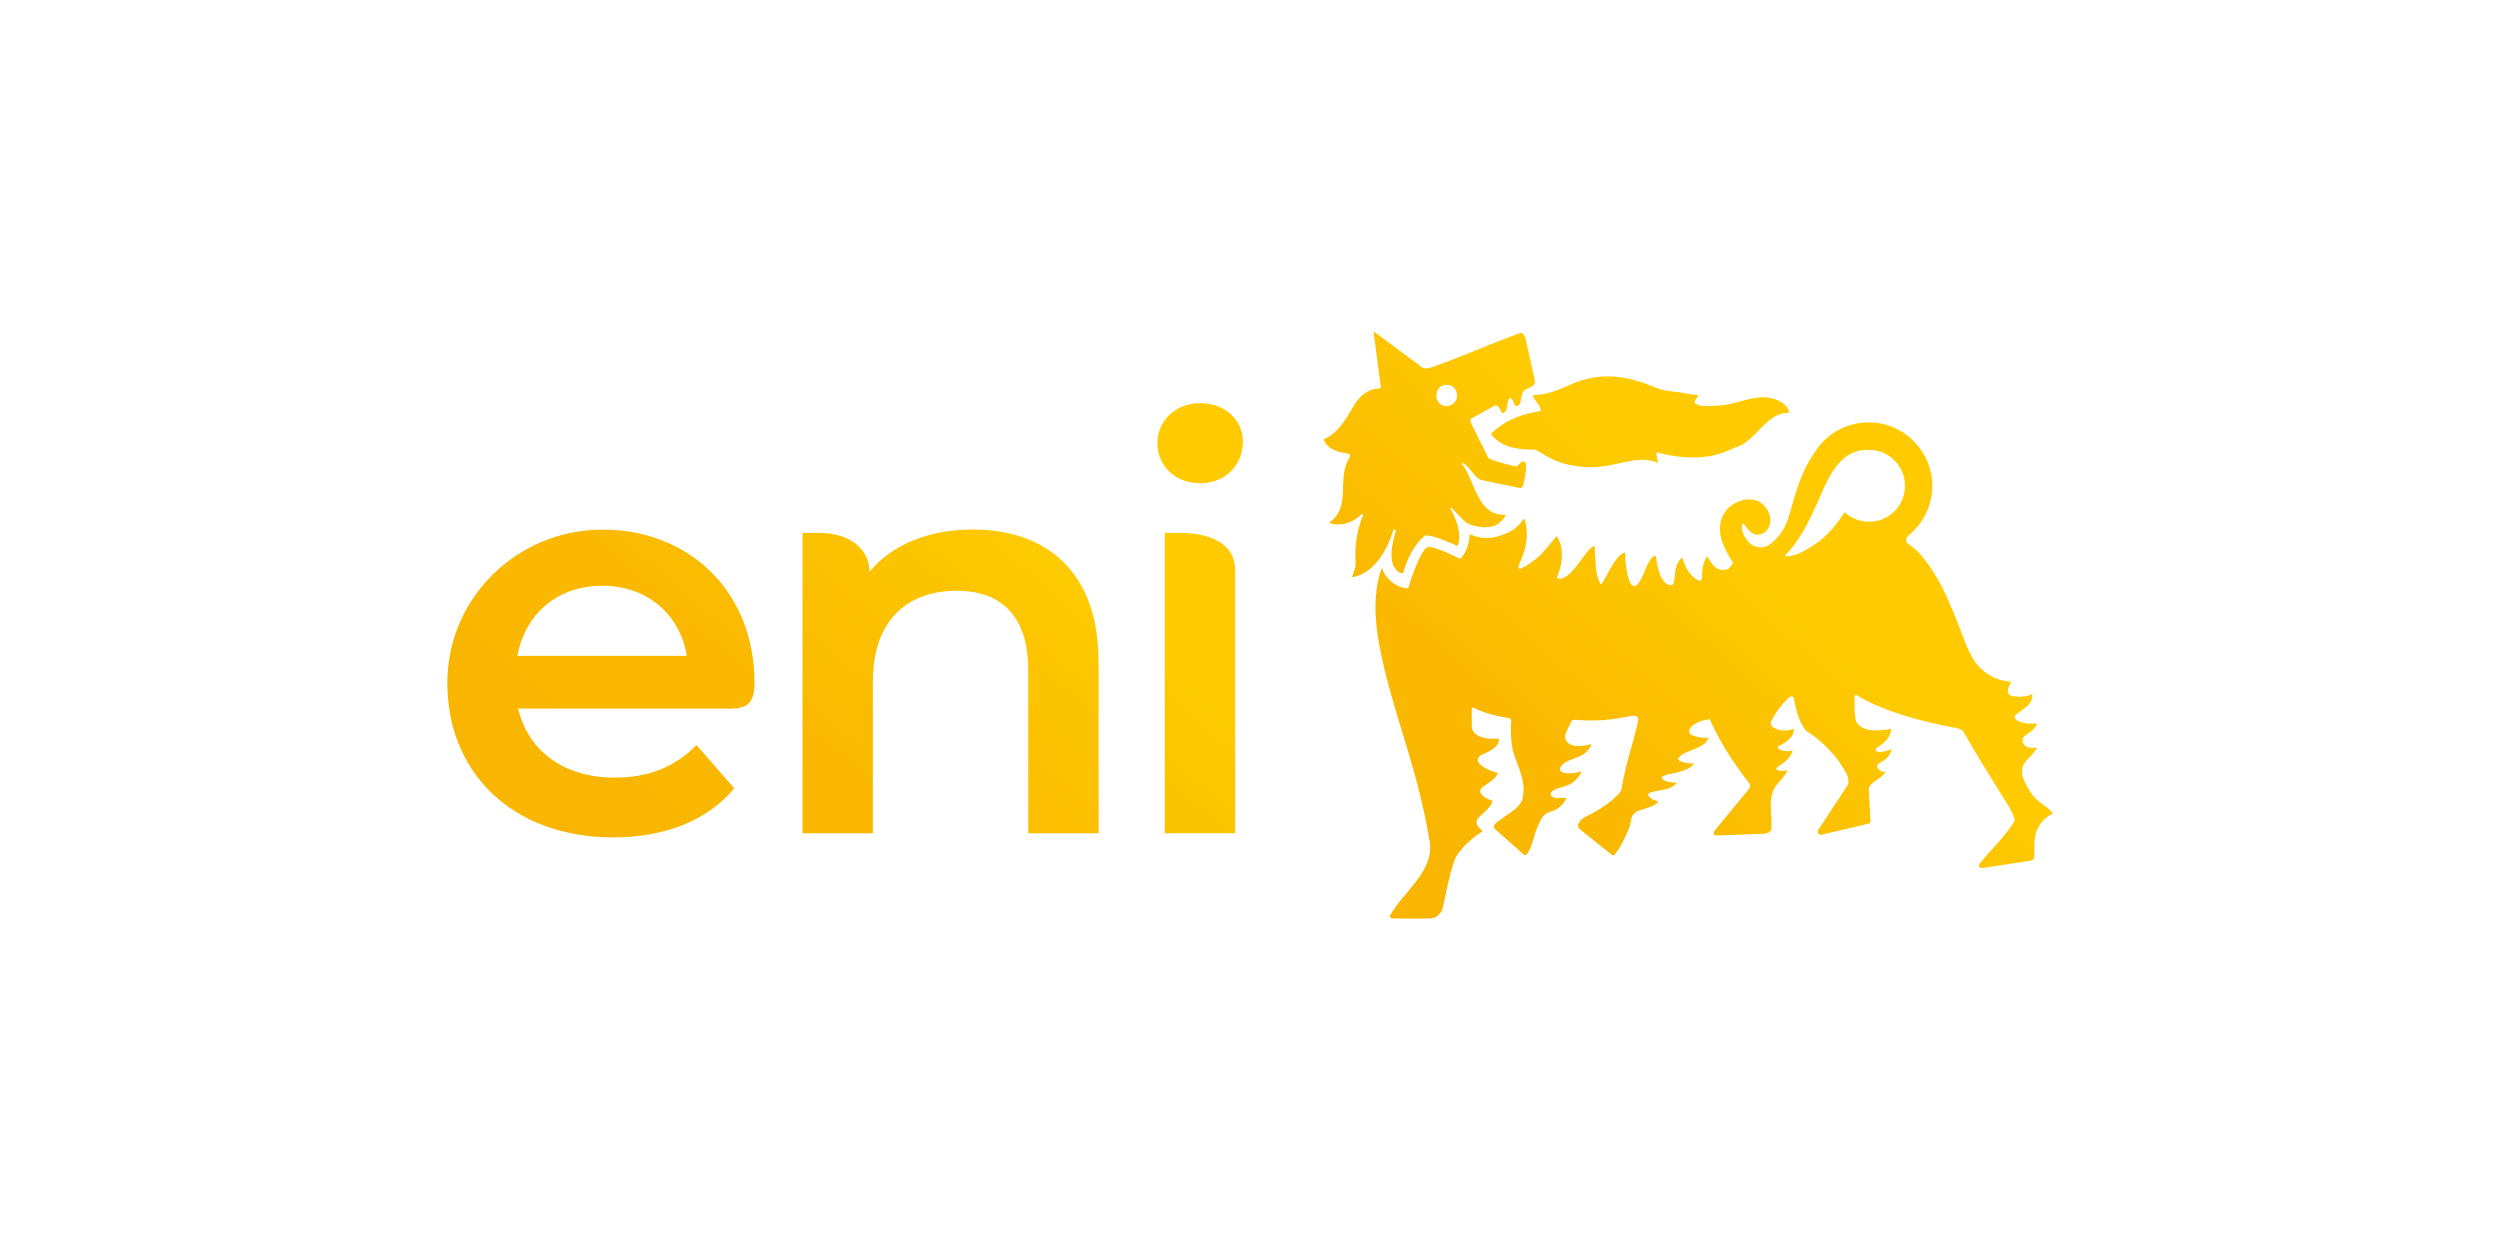 <?xml version="1.0" encoding="UTF-8"?><svg id="FL23" xmlns="http://www.w3.org/2000/svg" xmlns:xlink="http://www.w3.org/1999/xlink" viewBox="0 0 200 100"><defs><linearGradient id="Sfumatura_senza_nome_3" x1="96.07" y1="25.61" x2="41.16" y2="88.08" gradientUnits="userSpaceOnUse"><stop offset=".26" stop-color="#ffcb00"/><stop offset=".31" stop-color="#fdc700"/><stop offset=".55" stop-color="#fab900"/><stop offset=".77" stop-color="#f9b500"/></linearGradient><linearGradient id="Sfumatura_senza_nome_3-2" x1="152.16" y1="29.53" x2="102.16" y2="86.41" xlink:href="#Sfumatura_senza_nome_3"/></defs><path d="m58.21,56.69h-16.76c.78,3.31,3.56,5.52,7.74,5.52,2.7,0,4.82-.86,6.53-2.61l3.02,3.47c-2.16,2.57-5.54,3.92-9.68,3.92-8.14,0-13.38-5.28-13.27-12.56.1-6.68,5.61-12,12.29-12.06,7.09-.06,12.28,5.01,12.28,12.23,0,1.8-.68,2.1-2.14,2.1Zm-16.81-4.22h13.54c-.49-3.17-3.05-5.61-6.74-5.61s-6.21,2.33-6.81,5.61Zm46.49.42v13.77h-5.63v-13.05c0-4.28-2.12-6.35-5.72-6.35-4.01,0-6.71,2.43-6.71,7.25v12.15h-5.63v-24.03h1.31c2.6,0,4.05,1.39,4.05,3.11h0c1.85-2.21,4.77-3.38,8.28-3.38,5.76,0,10.04,3.29,10.04,10.53Zm4.7-17.43c0-1.8,1.45-3.21,3.42-3.21s3.42,1.33,3.42,3.08c0,1.88-1.41,3.33-3.42,3.33s-3.42-1.41-3.42-3.21Zm.59,7.17h1.15c2.79,0,4.48,1.03,4.48,2.97v21.06h-5.63v-24.03Z" style="fill:url(#Sfumatura_senza_nome_3);"/><path d="m143.12,33.03c-1.86-.07-2.65,2.36-4.36,2.79-1.86.93-3.79,1-6.23.36,0,.29,0,.5.14.86-2.07-.86-3.79.79-6.72.22-2-.29-2.79-1.29-3.22-1.29-1.29,0-2.58-.14-3.43-1.22v-.07c1.22-1.15,2.51-1.57,3.94-1.79.14-.43-.93-1.29-.5-1.29.93,0,1.79-.36,2.65-.72,2.72-1.29,4.93-.78,7.29.22.65.21,1.72.29,1.72.29.5.07,1,.21,1.43.21,0,.28-.28.36-.28.64.5.36,1.14.21,1.79.21,1.72,0,3.44-1.29,5.15-.29.28.15.64.57.64.86m-25.47.5s-.11.07,0,.29l1.43,2.86c.86.36,1.36.43,2.15.65.29,0,.43-.57.79-.36.16.55-.13,1.69-.16,1.79,0,0-.08.33-.29.29-.12-.03-3.13-.65-3.13-.65-.57-.28-.86-1.07-1.43-1.36l-.07.07c1.07,1.36,1.22,4.22,3.51,4.08-.07.29-.46.63-.71.78-.71.43-2,.15-2.43-.14-.36-.29-1.07-1.07-1.07-1.07l-.14-.15-.09.07s1.1,1.8.59,3.01c-.86-.36-1.72-.79-2.58-.86-.93.71-1.5,2.01-1.78,3.03-.25.03-.51-.18-.66-.39-.66-.92.1-3.05.1-3.05l-.2-.05c-.18.5-1.04,3.44-3.33,3.82.08-.21.21-.62.21-.62.13-.37.07-.67.07-.67-.07-1.27.13-2.59.63-3.73l-.12-.06c-.64.72-1.83,1.07-2.62.72,1.79-1.22.62-3.44,1.55-5.08.07-.14.14-.21.14-.36-.36-.21-.72-.14-1.07-.29-.43-.14-.86-.43-1.07-.93,1.15-.5,1.76-1.55,2.43-2.72.46-.8,1.22-1.36,2-1.36.13,0,.17-.1.14-.29-.14-1-.36-2.58-.57-4.29l3.94,2.93c.28.1.57,0,.79-.07,2.43-.86,4.44-1.79,7.01-2.72.14-.06.35.12.43.5l.72,3.22c.14.72-.64.57-.93,1-.22.36-.07,1.14-.57,1.14-.21-.21-.21-.65-.5-.65-.29.36-.07,1.07-.57,1.22-.21-.22-.21-.58-.57-.65l-1.93,1.07m-1.14-1.86c0-.5-.36-.85-.86-.85-.43,0-.79.36-.79.85s.36.86.79.86c.5,0,.86-.36.86-.86m4.34,25.95c-.06.84-.05,1.9.21,2.73.36,1.17.91,1.99.74,3.36-.11.91-1.06,1.32-1.64,1.78-.24.19-.87.51-.66.8,0,0,.04.07.12.14l2.21,1.95c.17.15.25.04.25.04.52-.72.6-1.79,1.02-2.56.17-.32.3-.72.91-.89,1-.29,1.25-1.11,1.25-1.11-1.1.11-1.32-.1-1.25-.34.11-.32.56-.4,1.25-.62.84-.26,1.23-1.14,1.23-1.14-.94.24-1.52.15-1.68-.03-.16-.19.04-.41.04-.41.56-.73,1.93-.49,2.42-1.74.03-.06-1.45.48-1.98-.22-.31-.4-.02-.76.21-1.27.18-.4.23-.49.44-.47,2.31.21,3.69-.17,4.55-.31,0,0,.62-.13.51.43-.42,1.81-1.02,3.53-1.32,5.4,0,0-.02.15-.15.31-.61.7-1.33,1.15-2.02,1.56-.5.3-1.04.41-1.28.92,0,0-.12.27.1.44l2.58,2.07c.13.1.2-.02.2-.02.5-.61.89-1.44,1.17-2.15.19-.46.09-.83.38-1.12,0,0,.16-.2.5-.3.4-.12,1.13-.31,1.39-.6.19-.22-.47-.08-.73-.58-.1-.19.23-.25.23-.25.74-.23,1.57-.13,2.06-.77-.98.01-1.35-.33-1.18-.48.33-.29,1.99-.26,2.56-1.05-.12,0-.92-.02-1.23-.25-.11-.08-.03-.19-.03-.19.23-.36,1.01-.61,1.01-.61,1.43-.49,1.35-1,1.35-1-.5,0-1.61-.1-1.5-.58.13-.56,1.07-.85,1.64-.92.78,1.79,1.85,3.43,3.06,5,.09.12.29.31.08.59l-2.72,3.29c-.13.16-.16.43.07.43l3.87-.14c.27-.04.5-.14.57-.36.07-1.07-.27-2.25.21-3.22.22-.43.91-1.03,1.09-1.5-.18.08-1.43.12-.67-.35.95-.57,1.07-1.22,1.07-1.22-.37.07-.88.07-1.16-.19-.11-.1.05-.17.05-.17.47-.22,1.27-.71,1.2-1.38-.48.19-.94.14-1.21.07-.45-.12-.74-.36-.58-.7.32-.67.8-1.28,1.29-1.78.2-.19.44-.28.5-.06.17.59.23,1.67.99,2.63.93.57,1.79,1.35,2.57,2.36.36.64.93,1.14.79,1.93l-2.36,3.58s-.13.19-.04.32c.09.12.21.13.3.11l3.67-.86s.12-.02.18-.09c.04-.04.04-.12.04-.12l-.14-2.54c0-.56.8-.67,1.36-1.4-.33.02-.64-.19-.69-.43-.08-.38.88-.32,1.17-1.39-.56.2-1.17.33-1.27.08-.05-.13.08-.21.08-.21.69-.43,1.08-.81,1.14-1.49-.27,0-2.07.48-2.74-.5-.22-.33-.19-1.57-.18-2.09,0,0,0-.19.14-.14,2.07,1.31,5.29,2.16,8.07,2.67,0,0,.37.06.5.29,1.14,2,2.29,3.82,3.52,5.79.29.46.49.88.59,1.28-.65,1.15-1.79,2.23-2.7,3.32-.36.42-.12.53.19.49l3.77-.58s.24-.02.29-.29c.07-.85-.35-2.51,1.5-3.5-.29-.36-.66-.56-1.13-.95-.69-.56-.97-1.23-1.24-1.81,0,0-.38-.83.27-1.48.59-.59.85-1.03.85-1.03-.72.16-1.2-.09-1.18-.6.02-.51.92-.51,1.14-1.33-.93.14-1.7-.15-1.79-.46-.11-.37,1.57-.8,1.42-1.87-.36.21-1.42.3-1.78.08-.47-.3.16-1.06.07-1.07-1.03-.12-1.73-.39-2.5-1.15-.45-.44-.81-1.18-1.07-1.79-1-2.5-1.79-5.01-3.58-7.15-.43-.5-.57-.57-1.14-1-.19-.14-.11-.45.27-.76.08-.07.17-.15.25-.23.91-.92,1.48-2.18,1.48-3.58,0-2.81-2.28-5.09-5.09-5.09-1.77,0-3.32.9-4.23,2.27-.05.07-.09.14-.14.21-.39.57-.72,1.19-.98,1.82-1.15,2.79-.79,4.17-2.65,5.53-.3.19-1.06.35-1.65-.31-.28-.36-.64-.93-.43-1.43.22.14.44.53.7.72.29.22.66.22.94.07.39-.21.58-.64.58-1.07,0-.52-.29-.98-.65-1.29-.57-.5-1.51-.43-2.15-.07-.86.43-1.36,1.36-1.21,2.43.07.72.6,1.71,1.01,2.31-.04.22-.26.5-.49.57-.52.16-.88-.06-1.22-.51-.12-.17-.28-.42-.31-.54-.3.28-.46.92-.45,1.68,0,.35-.24.31-.42.19-.62-.41-.92-.99-1.16-1.76,0,0-.42.23-.56,1.07-.08.49,0,1.14-.36,1.13-.76-.02-1.11-1.42-1.19-2.35-.28,0-.57.43-.79.97-.18.44-.55,1.49-.96,1.45-.47-.05-.72-1.63-.7-2.69-.74.15-1.42,1.8-1.82,2.43-.13.2-.21.01-.21.01-.39-.66-.35-2.02-.42-2.94,0-.04-.07,0-.07,0-.76.35-1.56,2.41-2.64,2.6-.43.08-.25-.26-.25-.26.39-.89.54-2.23-.07-3.15,0,0-1.07,1.33-1.45,1.66-.3.26-.85.67-1.39.93-.15.07-.2,0-.21-.01-.04-.06,0-.15,0-.15.2-.67,1.03-1.95.46-3.84-.5.57-.71,1.04-2.21,1.47-.86.21-1.52.07-2.16-.21-.05.64-.2,1.43-.77,1.98,0,0-1.98-1.02-2.55-.95-.5.07-1.24,2.08-1.6,3.3-.86.03-1.92-.79-2.1-1.67-.68,1.81-.63,4-.23,6.15,1.07,5.62,2.96,9.33,4.04,15.76.4,2.39-2.07,3.98-3.15,5.92,0,0-.14.25.19.25,1.02,0,1.91.05,3.09,0,.32-.01.8-.36.9-.76.28-1.19.51-2.62.94-3.83.15-.56,1.05-1.62,2.26-2.38.06-.04-.66-.42-.43-.91.22-.46.99-.74,1.25-1.53-.84-.23-.98-.64-.98-.64-.21-.57.91-.62,1.4-1.57-1.36-.38-1.57-.88-1.57-.88,0,0-.23-.39.35-.63,1.58-.64,1.27-1.26,1.27-1.26-1.67.14-2.16-.5-2.15-1.02v-1.34c0-.2.22-.07.22-.07.92.46,1.91.66,2.81.81,0,0,.12.02.11.18Zm21.96-13.2c.06-.06.09-.09.09-.09,1.64-1.72,2.58-4.58,3.29-5.94.86-1.57,1.72-2.29,3.01-2.36.07,0,.21,0,.28,0,1.59,0,2.87,1.3,2.87,2.88s-1.29,2.87-2.87,2.87c-.75,0-1.44-.29-1.95-.76-.62.93-1.42,1.94-2.34,2.53-.72.5-1.58,1-2.36,1-.09,0-.07-.07-.02-.12" style="fill:url(#Sfumatura_senza_nome_3-2);"/></svg>